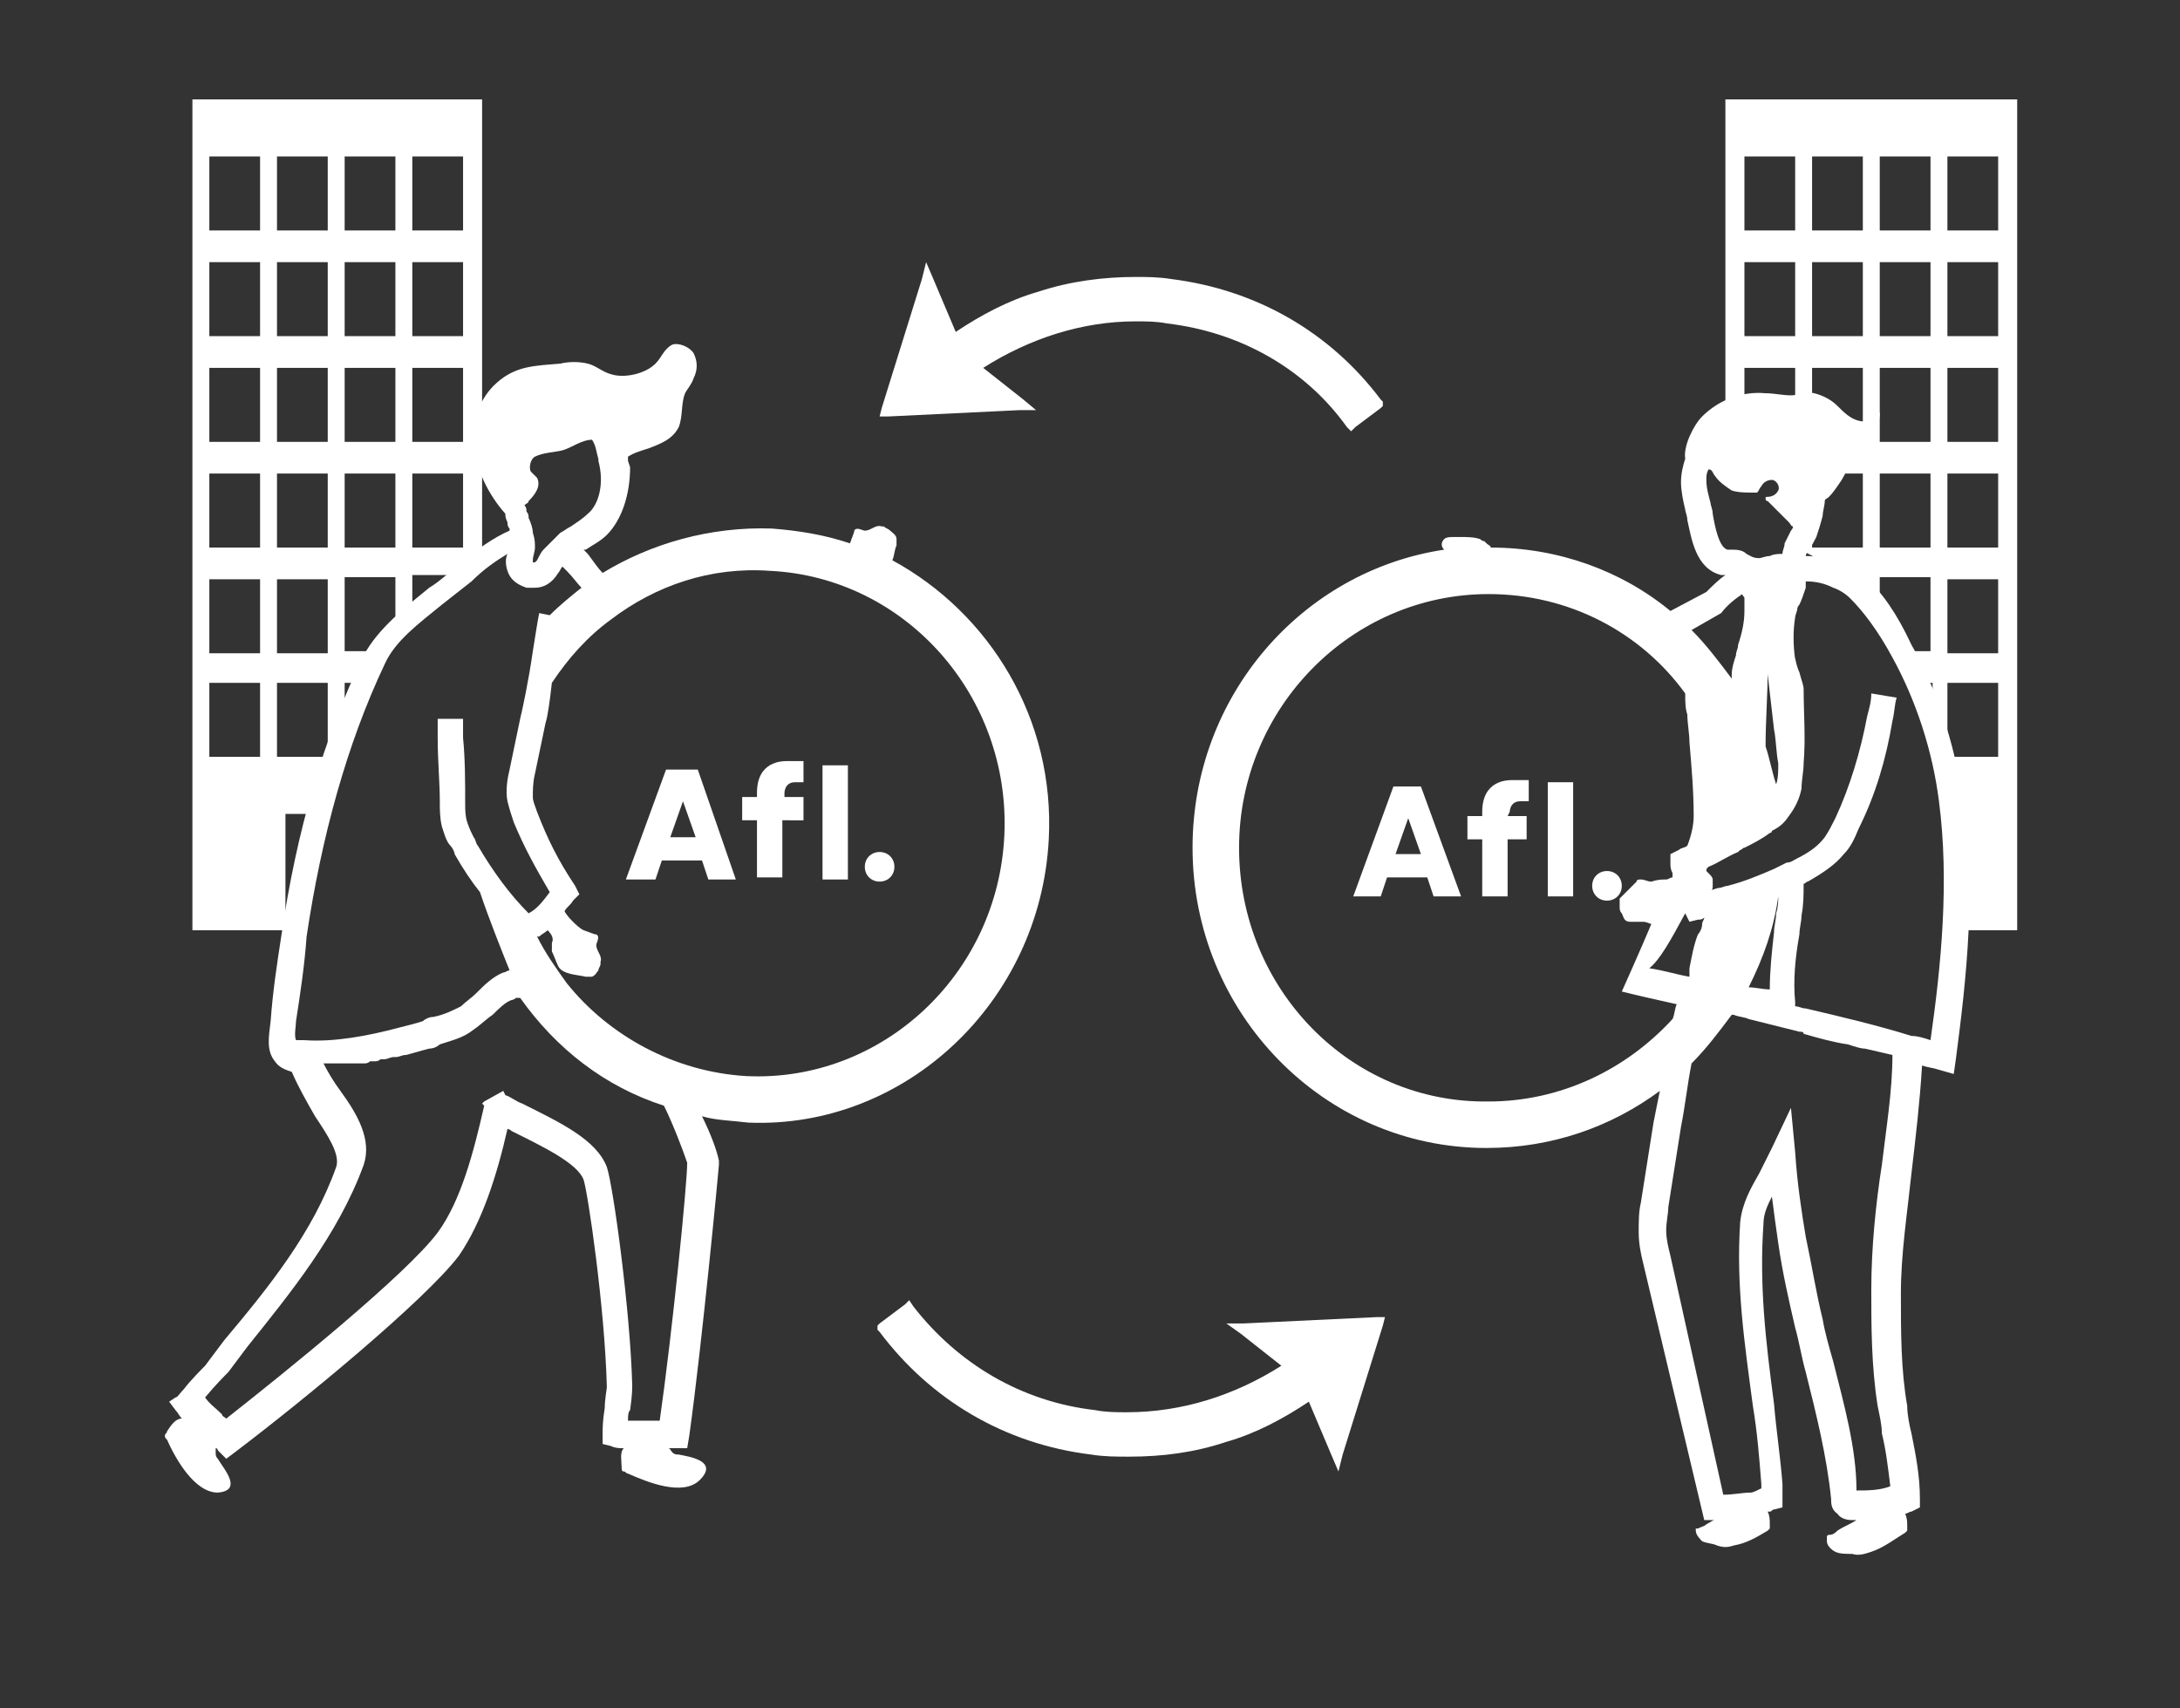 <?xml version="1.0" encoding="utf-8"?>
<!-- Generator: Adobe Illustrator 24.0.3, SVG Export Plug-In . SVG Version: 6.00 Build 0)  -->
<svg version="1.1" id="Layer_2" xmlns="http://www.w3.org/2000/svg" xmlns:xlink="http://www.w3.org/1999/xlink" x="0px" y="0px"
	 viewBox="0 0 103.1 80.8" style="enable-background:new 0 0 103.1 80.8;" xml:space="preserve">
<rect x="0" y="0" width="103.1" height="80.8" fill="#333333" stroke="none"/>
<style type="text/css">
	.st0{fill:#FFFFFF;}
</style>
<path class="st0" d="M9.1,4.7V44h4.4v-5.5h2c0.3-1,0.6-2,0.8-2.9v-3.3h1.1c0.3-0.7,0.5-1.2,0.6-1.4c0,0,0.1-0.1,0.1-0.1h-1.8v-3.5
	h2.4v2.8c0.2-0.2,0.5-0.5,0.8-0.8v-2.1h2.2c0.4-0.4,0.8-0.7,1.1-1V4.7H9.1z M12.3,35.8H9.9v-3.5h2.4V35.8z M12.3,30.9H9.9v-3.5h2.4
	V30.9z M12.3,25.9H9.9v-3.5h2.4V25.9z M12.3,20.9H9.9v-3.5h2.4V20.9z M12.3,15.9H9.9v-3.5h2.4V15.9z M12.3,10.9H9.9V7.4h2.4V10.9z
	 M15.5,35.8h-2.4v-3.5h2.4V35.8z M15.5,30.9h-2.4v-3.5h2.4V30.9z M15.5,25.9h-2.4v-3.5h2.4V25.9z M15.5,20.9h-2.4v-3.5h2.4V20.9z
	 M15.5,15.9h-2.4v-3.5h2.4V15.9z M15.5,10.9h-2.4V7.4h2.4V10.9z M18.7,25.9h-2.4v-3.5h2.4V25.9z M18.7,20.9h-2.4v-3.5h2.4V20.9z
	 M18.7,15.9h-2.4v-3.5h2.4V15.9z M18.7,10.9h-2.4V7.4h2.4V10.9z M21.9,25.9h-2.4v-3.5h2.4V25.9z M21.9,20.9h-2.4v-3.5h2.4V20.9z
	 M21.9,15.9h-2.4v-3.5h2.4V15.9z M21.9,10.9h-2.4V7.4h2.4V10.9z"/>
<path class="st0" d="M81.6,4.7v15l0.9,0.5v-2.8h2.4v3.5h-1.2l1.2,0.8v4.2c0,0,1.3,0.5,2.3,1.5h0.9v0.8c0.2,0.2,0.5,0.5,0.8,0.8v-1.7
	h2.4v3.5h-1.2c0.2,0.4,0.5,0.9,0.7,1.5h0.6v1.8c0.1,0.3,0.1,0.5,0.2,0.8c0.7,3.2,0.9,6.9,1,9.1h2.8V4.7H81.6z M84.9,15.9h-2.4v-3.5
	h2.4V15.9z M84.9,10.9h-2.4V7.4h2.4V10.9z M88.1,25.9h-2.4v-3.5h2.4V25.9z M88.1,20.9h-2.4v-3.5h2.4V20.9z M88.1,15.9h-2.4v-3.5h2.4
	V15.9z M88.1,10.9h-2.4V7.4h2.4V10.9z M91.3,25.9h-2.4v-3.5h2.4V25.9z M91.3,20.9h-2.4v-3.5h2.4V20.9z M91.3,15.9h-2.4v-3.5h2.4
	V15.9z M91.3,10.9h-2.4V7.4h2.4V10.9z M94.5,35.8h-2.4v-3.5h2.4V35.8z M94.5,30.9h-2.4v-3.5h2.4V30.9z M94.5,25.9h-2.4v-3.5h2.4
	V25.9z M94.5,20.9h-2.4v-3.5h2.4V20.9z M94.5,15.9h-2.4v-3.5h2.4V15.9z M94.5,10.9h-2.4V7.4h2.4V10.9z"/>
<g>
	<path class="st0" d="M92.8,37.6c-0.4-2.5-1.2-5-2.4-7.1C89.7,29,89,28,88.2,27.3c-0.3-0.3-0.7-0.5-1.2-0.7
		c-0.5-0.2-1.1-0.3-1.6-0.3c0,0,0,0,0,0c0-0.1,0.1-0.2,0.2-0.4c0.1-0.1,0.2-0.3,0.3-0.5c0.1-0.3,0.2-0.6,0.3-1
		c0-0.2,0.1-0.5,0.1-0.7c0-0.1,0.1-0.1,0.2-0.2c0.2-0.2,0.4-0.5,0.6-0.8c0.3-0.5,0.5-1.1,0.9-1.6c0.2-0.2,0.3-0.3,0.5-0.5
		c0.3-0.3,0.4-0.7,0.4-1.1c-0.2,0.4-0.6,0.5-1,0.4c-0.4-0.1-0.7-0.4-1-0.7c-0.3-0.3-0.7-0.5-1.1-0.6c-0.4-0.1-0.7,0.1-1.1,0.1
		c-0.4,0-0.8-0.1-1.2-0.1c-1.1-0.1-2.2,0.3-3,1.1c-0.4,0.4-0.9,1.4-0.8,2c-0.1,0.3-0.2,0.7-0.2,1.1c0,0.4,0.1,0.9,0.2,1.3
		c0,0.1,0.1,0.3,0.1,0.5c0.2,0.9,0.4,2.3,1.6,2.6c0.1,0,0.1,0,0.2,0c-0.3,0.2-0.6,0.5-0.9,0.8l-1.7,0.9c-2.3-1.9-5.3-3-8.5-3
		c0-0.1-0.1-0.1-0.2-0.2c0,0-0.1-0.1-0.1-0.1c0,0-0.1,0-0.2-0.1c-0.3-0.1-0.6-0.1-1-0.1c0,0-0.1,0-0.2,0l0,0c-0.2,0-0.4,0-0.5,0.1
		c-0.1,0.1-0.2,0.3,0,0.5l0,0c0,0,0,0,0,0c-6.7,1-11.9,6.9-11.9,14.1c0,7.8,6.2,14.2,13.9,14.2c3.1,0,5.9-1,8.2-2.7
		c-0.1,0.5-0.2,1-0.3,1.5c-0.2,1.3-0.4,2.5-0.6,3.8c-0.1,0.4-0.1,0.9-0.1,1.4c0,0.5,0.1,1,0.2,1.4l2.9,12.2l0.5,0
		c-0.1,0-0.2,0.1-0.4,0.2c-0.1,0.1-0.2,0.1-0.4,0.2c0,0-0.1,0-0.1,0c0,0,0,0.1,0,0.1c0,0.2,0.2,0.4,0.3,0.5c0.2,0.1,0.5,0.1,0.7,0.2
		c0.3,0.1,0.5,0.1,0.8,0c0.6-0.1,1.1-0.4,1.6-0.7c0,0,0.1-0.1,0.1-0.1c0-0.1,0-0.1,0-0.2c0-0.2,0-0.4-0.1-0.6c0,0,0.1,0,0.1,0
		c0.1,0,0.1-0.1,0.2-0.1l0.4-0.1l0-0.4c0,0,0-0.4,0-0.7c-0.1-1.3-0.3-2.6-0.4-3.8c-0.4-3-0.7-5.6-0.5-8.5c0-0.5,0.2-0.9,0.4-1.3
		c0.1,0.8,0.2,1.5,0.3,2.2c0.2,1.4,0.5,2.7,0.8,4c0.2,0.7,0.3,1.4,0.5,2.1c0.5,2,1,4,1.2,6c0,0.2,0,0.5,0.3,0.7
		c0.2,0.3,0.6,0.3,0.7,0.3c0.1,0,0.2,0,0.3,0c0,0-0.1,0-0.1,0c-0.3,0.2-0.6,0.3-0.9,0.5c-0.1,0.1-0.2,0.2-0.4,0.2c0,0-0.1,0-0.1,0.1
		c0,0,0,0.1,0,0.2c0,0.2,0.2,0.4,0.4,0.5c0.2,0.1,0.5,0.1,0.8,0.1c0.3,0.1,0.6,0,0.9-0.1c0.6-0.2,1.1-0.6,1.6-0.9
		c0,0,0.1-0.1,0.1-0.1c0-0.1,0-0.1,0-0.2c0-0.2,0-0.4-0.1-0.6c0.1,0,0.2-0.1,0.3-0.1l0.4-0.2v-0.4c0-1.1-0.2-2.1-0.4-3.1
		c-0.1-0.4-0.2-0.9-0.2-1.3c-0.3-1.7-0.3-3.5-0.3-5.3c0-1.9,0.3-3.8,0.5-5.7c0.2-1.7,0.4-3.4,0.5-5.1c0.3,0.1,0.5,0.1,0.8,0.2
		l0.7,0.2l0.1-0.7C93,46.3,93.5,41.9,92.8,37.6z M79.7,43.2C79.7,43.2,79.7,43.2,79.7,43.2l0.2,0.4l0.4-0.1c0.1,0,0.2,0,0.3-0.1
		c0,0.1-0.1,0.2-0.1,0.3c0,0.2-0.1,0.4-0.2,0.5c-0.2,0.5-0.3,1.1-0.4,1.6c0,0.1,0,0.2,0,0.3c0,0,0,0,0,0.1c-0.6-0.1-1.2-0.3-1.9-0.4
		C78.5,45.4,79,44.5,79.7,43.2z M84.1,42.4c0,0.2,0,0.5-0.1,0.8c0,0.3-0.1,0.6-0.1,0.9c-0.1,0.9-0.2,1.8-0.2,2.7
		c-0.3,0-0.7-0.1-1-0.1C83.4,45.3,83.9,43.9,84.1,42.4C84.1,42.4,84.1,42.4,84.1,42.4z M80.6,42.3L80.6,42.3
		C80.6,42.3,80.6,42.2,80.6,42.3C80.6,42.3,80.6,42.3,80.6,42.3z M83.5,35.3c0-1.2,0.1-2.4,0.1-3.6c0,0.1,0,0.2,0,0.2
		c0.1,0.9,0.2,1.7,0.3,2.6c0.1,0.5,0.1,1.1,0.2,1.6c0,0.4,0,0.7-0.1,1C83.8,36.5,83.7,35.9,83.5,35.3z M82.6,26.2
		C82.4,26,82.1,26,81.9,26c-0.1,0-0.2,0-0.2,0c-0.4-0.1-0.6-1.1-0.7-1.7c0-0.2-0.1-0.4-0.1-0.5c-0.1-0.4-0.2-0.7-0.2-1.1
		c0-0.2,0-0.3,0.1-0.5c0,0,0,0,0,0c0.2,0,0.2,0.2,0.3,0.3c0.2,0.3,0.5,0.5,0.8,0.7c0.3,0.1,0.7,0.1,1,0.1c0.1,0,0.2,0,0.2,0
		c0.1-0.1,0.1-0.2,0.2-0.3c0.1-0.2,0.3-0.3,0.5-0.3c0.2,0,0.4,0.3,0.3,0.5c-0.1,0.2-0.3,0.3-0.5,0.3c-0.1,0-0.1,0-0.1,0.1
		c0,0,0,0.1,0.1,0.1c0.3,0.3,0.7,0.7,1,1c0.1,0.1,0.1,0.2,0.2,0.2c0,0.1-0.1,0.2-0.1,0.2c-0.1,0.2-0.2,0.4-0.3,0.6
		c0,0.2-0.1,0.3-0.1,0.5c-0.2,0-0.4,0-0.6,0.1c-0.2,0-0.4,0.1-0.5,0.1C82.9,26.4,82.8,26.3,82.6,26.2z M81.4,29L81.4,29
		c0.3-0.4,0.7-0.7,1-0.9c0,0.1,0.1,0.1,0.1,0.2c0,0,0,0,0,0c0,0,0,0.1,0,0.2c0,0.1,0,0.3,0,0.4c0,0.5-0.1,1-0.3,1.6
		c0,0.2-0.1,0.3-0.1,0.5c-0.1,0.3-0.2,0.6-0.2,0.9c0,0.1,0,0.2,0,0.2c-0.6-0.8-1.2-1.6-1.9-2.3L81.4,29z M58.6,40.1
		c0-6.6,5.3-12,11.8-12c3.8,0,7.2,1.8,9.3,4.7c0,0.4,0,0.7,0.1,1c0,0.4,0.1,0.9,0.1,1.3c0.1,1.2,0.2,2.3,0.2,3.5
		c0,0.4-0.1,0.9-0.3,1.4c-0.1,0.1-0.3,0.1-0.4,0.2l-0.4,0.2l0,0.4c0,0.2,0,0.3,0.1,0.5c0,0,0,0.1,0,0.2c-0.1,0-0.2,0.1-0.3,0.1
		c-0.2,0-0.4,0-0.7,0.1c-0.2,0-0.3-0.1-0.5-0.1c-0.1,0-0.2,0-0.2,0.1c-0.3,0.3-0.5,0.5-0.8,0.8c0,0,0,0.1,0,0.1c0,0,0,0.1,0,0.1
		c0,0.1,0,0.1,0,0.2c0,0.1,0,0.2,0.1,0.3c0.1,0.2,0.1,0.4,0.4,0.4c0.2,0,0.4,0,0.6,0c0.2,0,0.3,0.1,0.4,0.1
		c-0.5,1.2-1.4,3.2-1.4,3.2c0.8,0.2,1.7,0.4,2.6,0.6c-0.1,0.2-0.1,0.5-0.2,0.7c-2.2,2.4-5.3,3.9-8.7,3.9
		C63.9,52.2,58.6,46.8,58.6,40.1z M86.7,64.4c-0.2-0.7-0.4-1.4-0.5-2c-0.3-1.2-0.5-2.5-0.8-3.9c-0.2-1.2-0.4-2.5-0.5-4l-0.2-2.1
		l-0.9,1.9c-0.1,0.2-0.2,0.4-0.3,0.6c-0.1,0.2-0.2,0.4-0.3,0.6c-0.4,0.7-0.8,1.4-0.9,2.3c-0.2,3,0.2,5.7,0.6,8.7
		c0.2,1.2,0.3,2.4,0.4,3.7c0,0,0,0.1,0,0.2c-0.2,0.1-0.4,0.2-0.5,0.2c-0.4,0-0.8,0.1-1.3,0.1L79,59.4l0,0c-0.1-0.4-0.2-0.8-0.2-1.2
		c0-0.4,0.1-0.8,0.1-1.1c0.2-1.3,0.4-2.5,0.6-3.8c0.2-1,0.3-2,0.5-3c0.7-0.7,1.3-1.5,1.9-2.3c0,0,0,0,0.1,0c0.2,0.1,0.5,0.1,0.7,0.2
		c0.8,0.2,1.6,0.4,2.4,0.6c0.1,0,0.2,0,0.2,0.1c0.7,0.2,1.4,0.4,2.1,0.5c0.3,0.1,0.6,0.2,0.8,0.2c0.4,0.1,0.9,0.2,1.3,0.3
		c0,1.7-0.3,3.5-0.5,5.2c-0.3,1.9-0.5,4-0.5,5.9c0,1.7,0,3.6,0.3,5.5l0,0c0.1,0.5,0.2,0.9,0.2,1.3c0.2,0.8,0.3,1.7,0.4,2.5
		c-0.5,0.2-1.1,0.2-1.6,0.2C87.8,68.5,87.2,66.4,86.7,64.4z M91.3,49.2C91,49.1,90.7,49,90.4,49c-1.6-0.5-3.3-0.9-5-1.3
		c-0.2,0-0.3-0.1-0.5-0.1l0-0.2c-0.1-1,0-2.1,0.2-3.2c0-0.3,0.1-0.6,0.1-0.9c0.1-0.5,0.1-1,0.1-1.5c0.1,0,0.1-0.1,0.2-0.1
		c0.7-0.4,1.3-0.8,1.7-1.3c0.3-0.3,0.5-0.7,0.7-1.2c0.8-1.6,1.3-3.3,1.6-5.1c0.1-0.4,0.1-0.8,0.2-1.1l-1.2-0.2
		c0,0.4-0.1,0.7-0.2,1.1c-0.3,1.6-0.8,3.3-1.5,4.8c-0.2,0.4-0.3,0.6-0.5,0.9c-0.3,0.4-0.7,0.7-1.3,1c-0.2,0.1-0.3,0.2-0.5,0.2
		c-0.2,0.1-0.4,0.2-0.6,0.3c-0.7,0.3-1.4,0.6-2.2,0.8c-0.1,0-0.3,0.1-0.4,0.1c-0.1,0-0.3,0.1-0.4,0.1c0,0,0,0,0,0
		C81,42.1,81,42,81,41.9c0-0.1,0-0.2,0-0.3c0-0.1-0.1-0.2-0.2-0.3c0,0-0.1-0.1-0.1-0.1c0-0.1,0-0.1,0.1-0.2c0.5-0.2,0.9-0.5,1.4-0.7
		l0.1-0.1c0.1,0,0.1-0.1,0.2-0.1c0.4-0.2,0.8-0.4,1.2-0.7c0,0,0.1,0,0.1-0.1l0,0c0.4-0.2,0.6-0.4,0.8-0.7l0,0l0,0l0,0l0,0
		c0.3-0.4,0.5-0.8,0.6-1.3c0-0.4,0.1-0.8,0.1-1.2c0.1-1.2,0-2.4,0-3.5c0-0.2-0.1-0.4-0.2-0.8c-0.1-0.2-0.2-0.6-0.2-0.7
		c0,0,0,0,0,0.1l0,0c-0.1-0.7-0.1-1.4,0-2c0-0.1,0.1-0.3,0.1-0.4l0,0c0,0,0-0.1,0.1-0.2l0,0c0.1-0.2,0.2-0.5,0.3-0.8
		c0-0.1,0-0.1,0-0.2c0,0,0-0.1,0-0.1c0.5,0,0.9,0.1,1.3,0.3c0.3,0.1,0.6,0.3,0.8,0.5c0.6,0.6,1.3,1.5,2,2.8c1.1,2,1.9,4.4,2.2,6.8
		C92.2,41.7,91.8,45.7,91.3,49.2z"/>
	<path class="st0" d="M48.2,19.4l0.8,0l-0.6-0.5l-1.9-1.5c2.2-1.4,4.7-2.2,7.2-2.2c0.5,0,1,0,1.5,0.1c3.4,0.4,6.5,2.1,8.5,4.9
		l0.2,0.2l0.2-0.2l1.2-0.9l0.1-0.1l0-0.1l0-0.1l-0.1-0.1c-2.4-3.2-5.9-5.2-9.9-5.7c-0.6-0.1-1.2-0.1-1.7-0.1c-1.5,0-3.1,0.2-4.6,0.7
		c-1.4,0.4-2.7,1.1-3.9,1.9l-1.1-2.6l-0.3-0.7l-0.2,0.8l-1.9,6.1l-0.1,0.4l0.4,0L48.2,19.4z"/>
	<path class="st0" d="M58.8,62.6l-0.8,0l0.7,0.5l1.9,1.5c-2.2,1.4-4.7,2.2-7.3,2.2c-0.5,0-1,0-1.5-0.1c-3.5-0.4-6.5-2.2-8.6-4.9
		L43,61.5l-0.2,0.2l-1.2,0.9l-0.1,0.1l0,0.1l0,0.1l0.1,0.1c2.4,3.2,5.9,5.3,10,5.8c0.6,0.1,1.2,0.1,1.8,0.1c1.6,0,3.1-0.2,4.6-0.7
		c1.4-0.4,2.7-1.1,3.9-1.9l1.1,2.6l0.3,0.7l0.2-0.8l1.9-6.1l0.1-0.4l-0.4,0L58.8,62.6z"/>
	<path class="st0" d="M49.6,39.7c0.3-5.7-2.8-10.7-7.4-13.2c0.1-0.2,0.1-0.5,0.2-0.7c0-0.1,0-0.2,0-0.3c0-0.2-0.2-0.3-0.3-0.4
		C42,25,41.9,25,41.8,24.9c0,0-0.1,0-0.1,0c-0.3-0.1-0.5,0.2-0.8,0.2c-0.1,0-0.4-0.2-0.5,0c0,0.1-0.1,0.3-0.2,0.6l0,0
		c-1.2-0.4-2.4-0.6-3.7-0.7c-2.9-0.1-5.7,0.7-8,2.1l0,0c-0.2-0.2-0.4-0.5-0.7-0.9c-0.1-0.1-0.1-0.1-0.2-0.2c0,0,0,0,0.1,0
		c0.3-0.2,0.7-0.4,1-0.7c0.7-0.7,1.1-1.9,1.1-3.2l0,0l-0.1-0.3c0-0.1,0-0.1,0-0.2c0.3-0.2,0.7-0.3,1-0.4c0.5-0.2,1.1-0.4,1.4-1
		c0.2-0.5,0.1-1.1,0.3-1.6c0.1-0.2,0.3-0.4,0.4-0.7c0.2-0.4,0.2-0.8,0-1.2c-0.2-0.3-0.7-0.5-1-0.4c-0.4,0.2-0.5,0.6-0.8,0.9
		c-0.5,0.5-1.5,0.7-2.1,0.5c-0.4-0.1-0.7-0.4-1.1-0.5c-0.4-0.1-0.9-0.1-1.3,0c-1.2,0.1-2.1,0.1-3,0.9c-0.8,0.7-1.2,1.8-1.1,2.9
		c0.1,1.2,0.7,2.4,1.5,3.3c0,0.1,0,0.2,0.1,0.4c0,0.1,0,0.2,0.1,0.3c0,0,0,0.1,0,0.1c-0.7,0.3-1.6,0.9-2.5,1.7
		c-0.4,0.3-0.8,0.7-1.3,1c-1.1,0.9-2.4,1.9-3.1,3.2c-1.9,3.9-3.2,8.4-3.9,13.3c-0.2,1.3-0.4,2.6-0.5,4c-0.1,0.8-0.2,1.4,0.2,1.9
		c0.2,0.3,0.5,0.4,0.8,0.5c0.3,0.7,0.7,1.4,1.1,2.1c0.6,0.9,1.2,1.8,1,2.4c-1.1,3.1-3.2,5.7-5.3,8.2c-0.3,0.4-0.6,0.8-0.9,1.2
		c-0.1,0.1-0.7,0.7-1,1.1c-0.2,0.2-0.3,0.4-0.4,0.4L8,66.3l0.3,0.4c0.1,0.1,0.2,0.3,0.3,0.4c-0.3,0-0.5,0.3-0.7,0.6
		c0,0.1-0.1,0.1-0.1,0.2c0,0.1,0,0.1,0.1,0.2c0.4,0.9,1.3,2.5,2.4,2.5c1.2-0.1,0.3-1.1,0-1.6c-0.1-0.1-0.1-0.2-0.1-0.3
		c0-0.1,0-0.1,0-0.2c0,0,0.1,0,0.1,0.1l0.4,0.4l0.4-0.3c3.3-2.5,9-7.2,10.6-9.3c1.1-1.6,1.8-3.8,2.3-6c0.1,0,0.2,0.1,0.2,0.1
		c1.4,0.7,3.1,1.5,3.4,2.3c0.2,0.6,1,6,1.1,9.8c0,0.1-0.1,0.6-0.1,1c-0.1,0.6-0.1,1-0.1,1.2v0.5l0.4,0.1c0.2,0.1,0.4,0.1,0.6,0.1
		c-0.2,0.2-0.1,0.6-0.1,0.9c0,0.1,0,0.2,0.1,0.2s0.1,0.1,0.2,0.1c0.9,0.4,2.6,1.1,3.4,0.3c0.9-0.9-0.5-1.1-1-1.2
		c-0.1,0-0.2,0-0.3-0.1c-0.1-0.1-0.1-0.2-0.2-0.2c0.1,0,0.2,0,0.3,0l0.6,0l0.1-0.6c0.6-4.3,1.4-12.7,1.4-12.8l0-0.1l0-0.1
		c-0.1-0.5-0.4-1.3-0.8-2.1c0.7,0.2,1.4,0.2,2.2,0.3C42.8,53.4,49.2,47.4,49.6,39.7z M27.8,24.3c-0.2,0.2-0.5,0.4-0.8,0.6
		c-0.2,0.1-0.3,0.2-0.5,0.3c-0.1,0.1-0.2,0.2-0.3,0.3c-0.2,0.2-0.3,0.3-0.5,0.5c-0.1,0.1-0.2,0.3-0.3,0.5c0,0,0,0,0,0
		c-0.1,0.1-0.1,0.1-0.1,0.1c0,0,0,0-0.1,0c0,0,0-0.1,0-0.1c0-0.2,0.1-0.4,0.1-0.6c0-0.2,0-0.4-0.1-0.7c0-0.2-0.1-0.5-0.2-0.7
		c0-0.1,0-0.2-0.1-0.3c0-0.1,0-0.2-0.1-0.3c0.1-0.1,0.2-0.1,0.2-0.2c0.3-0.3,0.6-0.7,0.4-1.1c-0.1-0.1-0.2-0.2-0.3-0.3
		c-0.1-0.2,0-0.6,0.2-0.7c0.4-0.2,0.9-0.2,1.3-0.3c0.4-0.1,0.9-0.5,1.4-0.5c0.2,0.3,0.2,0.6,0.3,0.9v0c0,0,0,0.1,0,0.1v0
		C28.6,22.9,28.3,23.9,27.8,24.3z M14,48.3c0.2-1.3,0.4-2.6,0.5-4c0.7-4.7,1.9-9.1,3.7-12.9c0.5-1.1,1.6-1.9,2.7-2.8
		c0.5-0.4,0.9-0.7,1.4-1.1c0.6-0.6,1.2-1,1.7-1.3c-0.1,0.2-0.1,0.5,0,0.8c0.1,0.3,0.3,0.6,0.9,0.8c0.1,0,0.2,0,0.4,0
		c0.4,0,0.8-0.2,1.1-0.7c0,0,0,0,0,0l0,0c0.1-0.1,0.1-0.2,0.2-0.3c0.1,0.1,0.1,0.1,0.2,0.2c0.3,0.3,0.5,0.6,0.7,0.8
		c-0.5,0.4-1,0.8-1.5,1.3L25.5,29c-0.1,0.5-0.2,1.2-0.3,1.8c-0.2,1.4-0.5,2.8-0.6,3.2l-0.5,2.4c-0.1,0.4-0.2,1-0.1,1.5
		c0.1,0.4,0.2,0.7,0.3,1c0.5,1.2,1,2.1,1.7,3.3c-0.3,0.4-0.6,0.8-1,1c-0.9-0.9-1.7-2-2.4-3.2l-0.5,0.3l0.5-0.3
		c-0.1-0.1-0.1-0.3-0.2-0.4c-0.1-0.2-0.2-0.4-0.3-0.7c-0.1-0.3-0.1-0.6-0.1-0.9c0-1,0-2.1-0.1-3.1c0-0.3,0-0.6,0-0.9L20.7,34
		c0,0.3,0,0.6,0,0.9c0,1.1,0.1,2.1,0.1,3c0,0.4,0,0.8,0.1,1.2c0.1,0.3,0.2,0.7,0.4,0.9c0.1,0.1,0.2,0.3,0.2,0.4l0,0
		c0.4,0.7,0.8,1.3,1.2,1.8c0.4,1.2,1,2.7,1.4,3.7c0,0,0,0,0,0c-0.1,0-0.2,0.1-0.3,0.1c-0.5,0.2-0.9,0.6-1.3,1
		c-0.2,0.2-0.5,0.4-0.7,0.6c-0.4,0.2-0.8,0.4-1.3,0.5c-0.2,0-0.4,0.1-0.5,0.2c-0.3,0.1-0.7,0.2-1.1,0.3c-1.5,0.4-3.1,0.7-4.5,0.6
		c0,0,0,0,0,0l-0.2,0c-0.1,0-0.2,0-0.2,0C13.9,49,14,48.5,14,48.3z M31.2,67.2c-0.2,0-0.4,0-0.6,0c-0.3,0-0.7,0-0.9,0
		c0-0.2,0-0.4,0.1-0.5c0.1-0.7,0.1-1,0.1-1.2c-0.1-3.6-0.9-9.4-1.2-10.3c-0.5-1.3-2.2-2.1-4-3c-0.3-0.1-0.5-0.3-0.8-0.4l-0.1-0.2
		l-0.9,0.5l0,0c0,0,0,0,0,0l-0.1,0.1l0.1,0.1c-0.5,2.2-1.1,4.5-2.2,6c-1.5,2-7.2,6.6-10,8.8c-0.1-0.1-0.2-0.1-0.2-0.2
		c-0.3-0.3-0.6-0.5-0.8-0.8c0,0,0,0,0,0c0.5-0.6,0.9-1,1.1-1.2c0.3-0.4,0.6-0.8,0.9-1.2c2-2.5,4.3-5.3,5.5-8.6
		c0.4-1.2-0.3-2.4-1.1-3.5c-0.3-0.4-0.6-0.9-0.8-1.3c0.1,0,0.2,0,0.2,0c0.1,0,0.2,0,0.2,0c0.1,0,0.2,0,0.3,0c0.1,0,0.2,0,0.2,0
		c0.1,0,0.2,0,0.3,0c0.1,0,0.2,0,0.2,0c0.1,0,0.2,0,0.3,0c0.1,0,0.2,0,0.2,0c0.1,0,0.2,0,0.3-0.1c0.1,0,0.2,0,0.2,0
		c0.1,0,0.2,0,0.3-0.1c0.1,0,0.1,0,0.2,0c0.1,0,0.3-0.1,0.4-0.1c0,0,0,0,0.1,0c0.2,0,0.3-0.1,0.5-0.1l0,0c0.4-0.1,0.7-0.2,1.1-0.3
		c0.2,0,0.4-0.1,0.5-0.2c0.6-0.2,1.1-0.3,1.6-0.7c0.3-0.2,0.6-0.5,0.9-0.7c0.3-0.3,0.6-0.6,0.9-0.7c0,0,0.1,0,0.2-0.1
		c0.1,0,0.1,0,0.2,0c1.7,2.4,4,4.2,6.8,5.1c0.4,0.8,0.9,2.1,1.1,2.7C32.5,56,31.8,63,31.2,67.2z M35.3,50.9
		c-3.4-0.2-6.5-1.9-8.5-4.4c-0.5-0.7-1-1.4-1.4-2.2c0,0,0.1,0,0.1,0c0.1-0.1,0.3-0.2,0.4-0.3c0.2,0.2,0.3,0.4,0.2,0.6
		c0,0.1,0,0.1,0,0.2c0,0.1,0,0.1,0,0.2c0.1,0.2,0.2,0.5,0.3,0.7c0.2,0.4,0.9,0.4,1.3,0.5c0.1,0,0.2,0,0.3,0c0.2-0.1,0.2-0.2,0.3-0.3
		c0-0.1,0.1-0.2,0.1-0.3c0,0,0-0.1,0-0.1c0.1-0.3-0.2-0.5-0.2-0.8c0-0.1,0.2-0.4,0-0.5c-0.1,0-0.3-0.1-0.6-0.2
		c-0.2-0.1-0.4-0.3-0.5-0.4c-0.1-0.1-0.3-0.3-0.4-0.5c0.1-0.2,0.3-0.3,0.4-0.5l0.3-0.3l-0.2-0.4c-0.8-1.2-1.3-2.2-1.8-3.5
		c-0.1-0.3-0.2-0.5-0.2-0.7c0-0.3,0-0.7,0.1-1.1l0.5-2.4c0.1-0.3,0.2-1,0.3-1.9c0.8-1.2,1.7-2.2,2.8-3c2.1-1.6,4.7-2.5,7.5-2.3
		c6.4,0.3,11.4,5.9,11.1,12.5C47.2,46.1,41.7,51.2,35.3,50.9z"/>
	<path class="st0" d="M65.9,37.2L64,42.4h1.3l0.3-0.9h1.9l0.3,0.9h1.3l-1.9-5.2L65.9,37.2L65.9,37.2z M66,40.4l0.6-1.7l0.6,1.7H66z"
		/>
	<path class="st0" d="M71.4,38.4c0,0,0-0.5,0.5-0.5c0,0,0.1,0,0.4,0v-1c0,0-0.4,0-0.8,0c-0.2,0-1.4,0-1.4,1.5v0.2h-0.7v1.1h0.7v2.7
		h1.2v-2.7h0.9v-1.1h-0.9L71.4,38.4L71.4,38.4z"/>
	<rect x="73.2" y="37" class="st0" width="1.2" height="5.4"/>
	<path class="st0" d="M76,41.2c-0.4,0-0.7,0.3-0.7,0.7c0,0.4,0.3,0.7,0.7,0.7s0.7-0.3,0.7-0.7C76.7,41.5,76.4,41.2,76,41.2z"/>
	<path class="st0" d="M31.5,36.4l-1.9,5.2H31l0.3-0.9h1.9l0.3,0.9h1.3L33,36.4L31.5,36.4L31.5,36.4z M31.7,39.6l0.6-1.7l0.6,1.7
		H31.7z"/>
	<rect x="38.9" y="36.2" class="st0" width="1.2" height="5.4"/>
	<path class="st0" d="M37.1,37.5c0,0,0-0.5,0.5-0.5c0,0,0.1,0,0.4,0v-1c0,0-0.4,0-0.8,0c-0.2,0-1.4,0-1.4,1.5v0.2h-0.7v1.1h0.7v2.7
		h1.2v-2.7H38v-1.1h-0.9L37.1,37.5L37.1,37.5z"/>
	<path class="st0" d="M41.6,40.3c-0.4,0-0.7,0.3-0.7,0.7c0,0.4,0.3,0.7,0.7,0.7s0.7-0.3,0.7-0.7C42.3,40.6,42,40.3,41.6,40.3z"/>
</g>
</svg>
